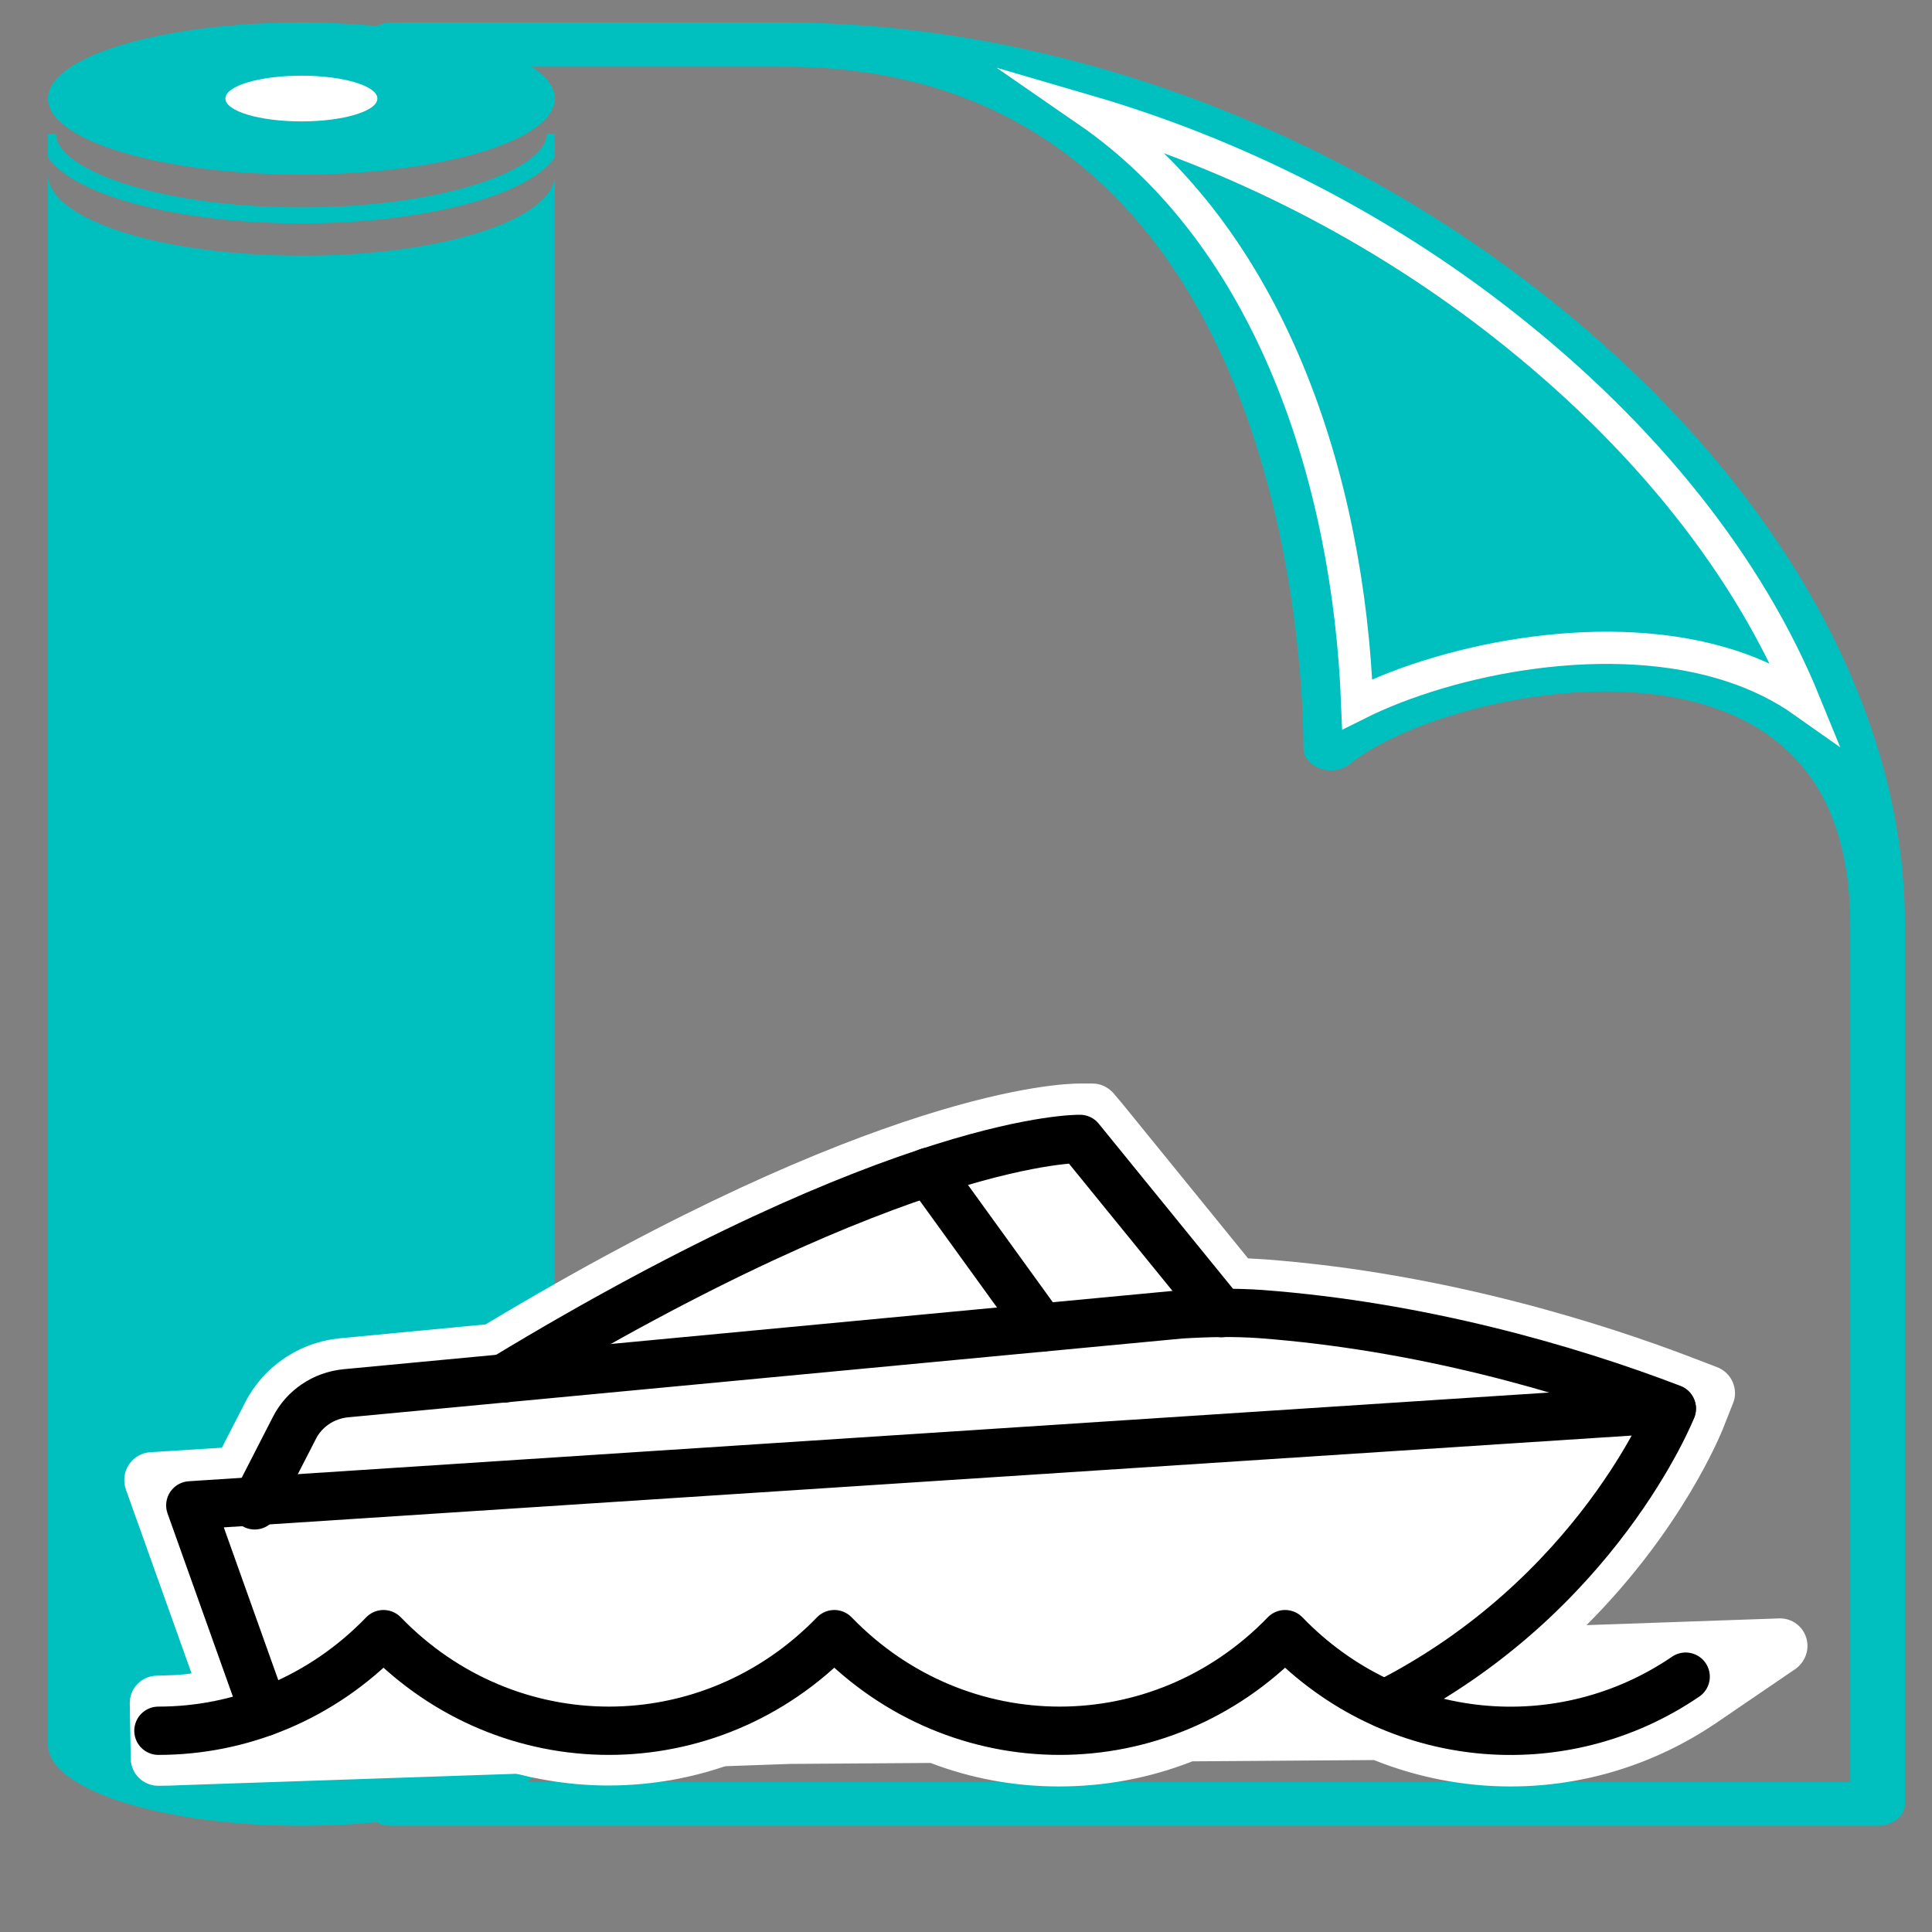 <svg id="Layer_1" xmlns="http://www.w3.org/2000/svg" xmlns:xlink="http://www.w3.org/1999/xlink" viewBox="0 0 60 60" style="enable-background:new 0 0 60 60;"><rect x="0" y="0" width="60" height="60" fill="#808080" stroke="none"/><style>.st0{fill:#00C0BF;}
.st1{fill:#FFFFFF;}
.st2{fill:#00C0BF;stroke:#FFFFFF;stroke-miterlimit:10;}
.st3{fill:none;stroke:#000000;stroke-width:1.5;stroke-linecap:round;stroke-linejoin:round;stroke-miterlimit:10;}</style><g><g><g><g><path class="st0" d="M17.23 5.42v48.76c0 1.4-3.53 2.52-7.87 2.52-4.35.0-7.87-1.13-7.87-2.52V5.42c0 1.4 3.53 2.52 7.87 2.52C13.71 7.95 17.23 6.82 17.23 5.42z"/><ellipse class="st0" cx="9.36" cy="3.06" rx="7.87" ry="2.36"/><ellipse class="st1" cx="9.36" cy="3.06" rx="2.36" ry=".71"/></g><path class="st0" d="M47.87 9.09C41.05 3.76 32.48.7 24.35.7h-12.2c-.46.0-.84.31-.84.69.0.37.38.68.84.68h12.2c15.68.0 16.13 19 16.13 21.17.0.28.21.52.53.63.31.11.68.05.92-.15 1.93-1.55 7.39-3.04 11.24-1.76 2.85.95 4.29 3.22 4.29 6.74v26.64l.85 1.36c.47.0.85-.3.85-.68V28.7C59.16 21.86 55.05 14.72 47.87 9.09zM53.82 20.7c-3.8-1.27-8.79-.27-11.67 1.17-.27-7-2.69-14.5-8.37-18.42 4.59 1.34 9.04 3.59 12.9 6.62 4.44 3.48 7.65 7.55 9.36 11.74C55.32 21.3 54.55 20.94 53.82 20.7zm3.64 34.64H12.15c-.46.0-.84.3-.84.68s.38.68.84.68h46.16L57.46 55.34z"/><path class="st2" d="M56.04 21.81c-.72-.51-1.49-.87-2.22-1.11-3.8-1.27-8.79-.27-11.67 1.17-.27-7-2.69-14.5-8.37-18.42 4.59 1.34 9.04 3.59 12.9 6.62 4.44 3.48 7.65 7.55 9.36 11.74z"/><g><path class="st0" d="M17.23 4.16v.72c-.06.1-.15.2-.25.29-1.23 1.15-4.5 1.77-7.62 1.77s-6.4-.62-7.62-1.77c-.1-.09-.19-.19-.25-.29V4.16h.25c0 1.08 3.13 2.28 7.62 2.28s7.62-1.2 7.62-2.28h.25z"/></g></g></g></g><g><g><path class="st1" d="M4.92 55.46c-.47.0-.85-.37-.86-.84l-.03-1.71c-.01-.47.36-.86.83-.87l.61-.02c.16-.01.32-.03.48-.05l-2.04-5.71C3.82 46 3.85 45.72 4 45.49s.39-.37.66-.39l2.23-.14.72-1.4c.58-1.13 1.69-1.88 2.96-2l4.51-.43c12.11-7.27 17.83-7.48 18.44-7.48h.41c.25.0.48.11.65.3l.27.32 3.91 4.81c.17.01.34.02.52.03 5.73.43 10.76 2.09 13.24 3.04l.81.31c.21.08.39.25.48.46.09.21.1.45.01.66l-.32.81c-.06.14-1.24 3.09-4.23 6.08.0.0 6-.21 6.01-.21.37.0.7.24.81.59.12.36-.02.76-.33.98l-2.45 1.67c-1.9 1.29-4.11 1.98-6.4 1.98-1.46.0-2.89-.28-4.24-.82l-5.64.04c-1.32.52-2.72.78-4.14.78-1.37.0-2.71-.24-3.99-.73l-4.36.03s-2.25.08-2.26.08c-.11.0-.22-.02-.32-.06l-5.17.04c-.15.14-.35.23-.57.24L5.62 55.44C5.4 55.45 5.16 55.46 4.92 55.46z"/><path class="st1" d="M4.89 52.89l.61-.02c.53-.04 1.06-.13 1.59-.27l-2.37-6.64 2.72-.18.94-1.83c.45-.87 1.3-1.45 2.27-1.54l4.71-.44c12.02-7.25 17.57-7.46 18.17-7.46h.41l.27.32 4.14 5.09c.29.01.58.02.87.04 5.62.42 10.56 2.05 13 2.98l.81.31-.32.81c-.08.19-1.64 4.04-5.77 7.34l8.34-.3-2.45 1.67c-1.75 1.2-3.8 1.83-5.91 1.83-1.41.0-2.78-.28-4.07-.82l-5.97.04c-1.27.52-2.6.78-3.97.78-1.32.0-2.61-.24-3.83-.73l-4.52.03-2.26.08-.01-.06-6.04.04-.03.24L5.58 54.58C5.36 54.6 5.14 54.6 4.92 54.6L4.89 52.89z"/><path class="st1" d="M4.92 54.6c-.47.0-.85-.37-.86-.84-.01-.47.36-.86.83-.87l.61-.02c.53-.04 1.06-.13 1.59-.27L5.1 47.03c-.09-.25-.06-.53.09-.76.15-.23.39-.37.66-.39l1.58-.1.94-1.83c.45-.87 1.3-1.45 2.27-1.54l4.71-.44c12.02-7.25 17.57-7.46 18.17-7.46.26.0.52.12.68.32l4.14 5.09c.29.01.58.02.87.04 5.62.42 10.56 2.05 13 2.98.21.08.39.25.48.46.09.21.1.45.01.66-.08.19-1.64 4.04-5.77 7.34.0.0 5.4-.19 5.41-.19.37.0.7.24.81.59.12.36-.02.76-.33.98-1.75 1.2-3.8 1.83-5.91 1.83-1.41.0-2.78-.28-4.07-.82l-5.97.04c-1.27.52-2.6.78-3.97.78-1.32.0-2.61-.24-3.83-.73l-4.52.03s-2.28.08-2.29.08c-.11.0-.22-.02-.32-.06l-5.17.04c-.15.14-.35.23-.57.24L5.58 54.58C5.36 54.6 5.14 54.6 4.92 54.6z"/><path class="st1" d="M44.03 52.36c5.81-3.38 7.88-8.61 7.88-8.61-3.25-1.24-7.83-2.56-12.76-2.93-.41-.03-.82-.04-1.22-.04h.01l-4.4-5.41s-5.41-.12-17.9 7.44h.01l-4.92.46c-.68.06-1.28.47-1.59 1.08l-1.16 2.26-2.07.13 2.29 6.41c-1.06.39-2.17.59-3.27.59l11.26-.4c-.23-.07-.45-.15-.67-.23l6.94-.05c-.06.02-.12.04-.18.07l2.28-.08 4.69-.03c2.39.99 5.08.97 7.47-.05l6.3-.04s.01.0.01-.01c3.02 1.34 6.54 1.06 9.34-.85L44.03 52.36z"/><path class="st1" d="M18.89 55.45c-1.09.0-2.16-.16-3.2-.46-.4-.12-.66-.51-.61-.93l.21-1.68c.05-.42.4-.73.82-.75.0.0 6.11-.22 6.12-.22.41.0.76.29.84.69l.33 1.66c.08.41-.15.82-.54.97C21.58 55.21 20.25 55.45 18.89 55.45z"/><path class="st1" d="M18.89 54.6c-1 0-2-.14-2.96-.43l.21-1.68 6.09-.22.33 1.66C21.38 54.37 20.14 54.6 18.89 54.6z"/><path class="st1" d="M18.89 54.6c-1 0-2-.14-2.96-.43-.4-.12-.66-.51-.61-.93s.4-.73.82-.75c0 0 6.11-.22 6.12-.22.41.0.76.29.84.69.08.41-.15.82-.54.97C21.38 54.37 20.14 54.6 18.89 54.6z"/><path class="st1" d="M22.26 53.13l-6.09.22C18.17 53.94 20.3 53.86 22.26 53.13z"/></g><g><g><g><path class="st3" d="M4.92 53.75c2.53.0 5.06-1 6.99-3 3.87 4 10.13 4 14 0 3.87 4 10.13 4 14 0 3.38 3.5 8.6 3.94 12.44 1.32"/></g><path class="st3" d="M37.94 40.78l-4.4-5.41s-5.41-.12-17.9 7.44"/><line class="st3" x1="28.84" y1="36.39" x2="32.34" y2="41.23"/><path class="st3" d="M8.2 53.17l-2.29-6.42 46.01-3s-2.31 5.84-8.91 9.17"/><path class="st3" d="M7.91 46.75l1.23-2.4c.31-.61.91-1.01 1.59-1.08l25.94-2.45c.83-.05 1.66-.07 2.49-.01 4.92.37 9.5 1.68 12.76 2.93"/></g></g></g></svg>